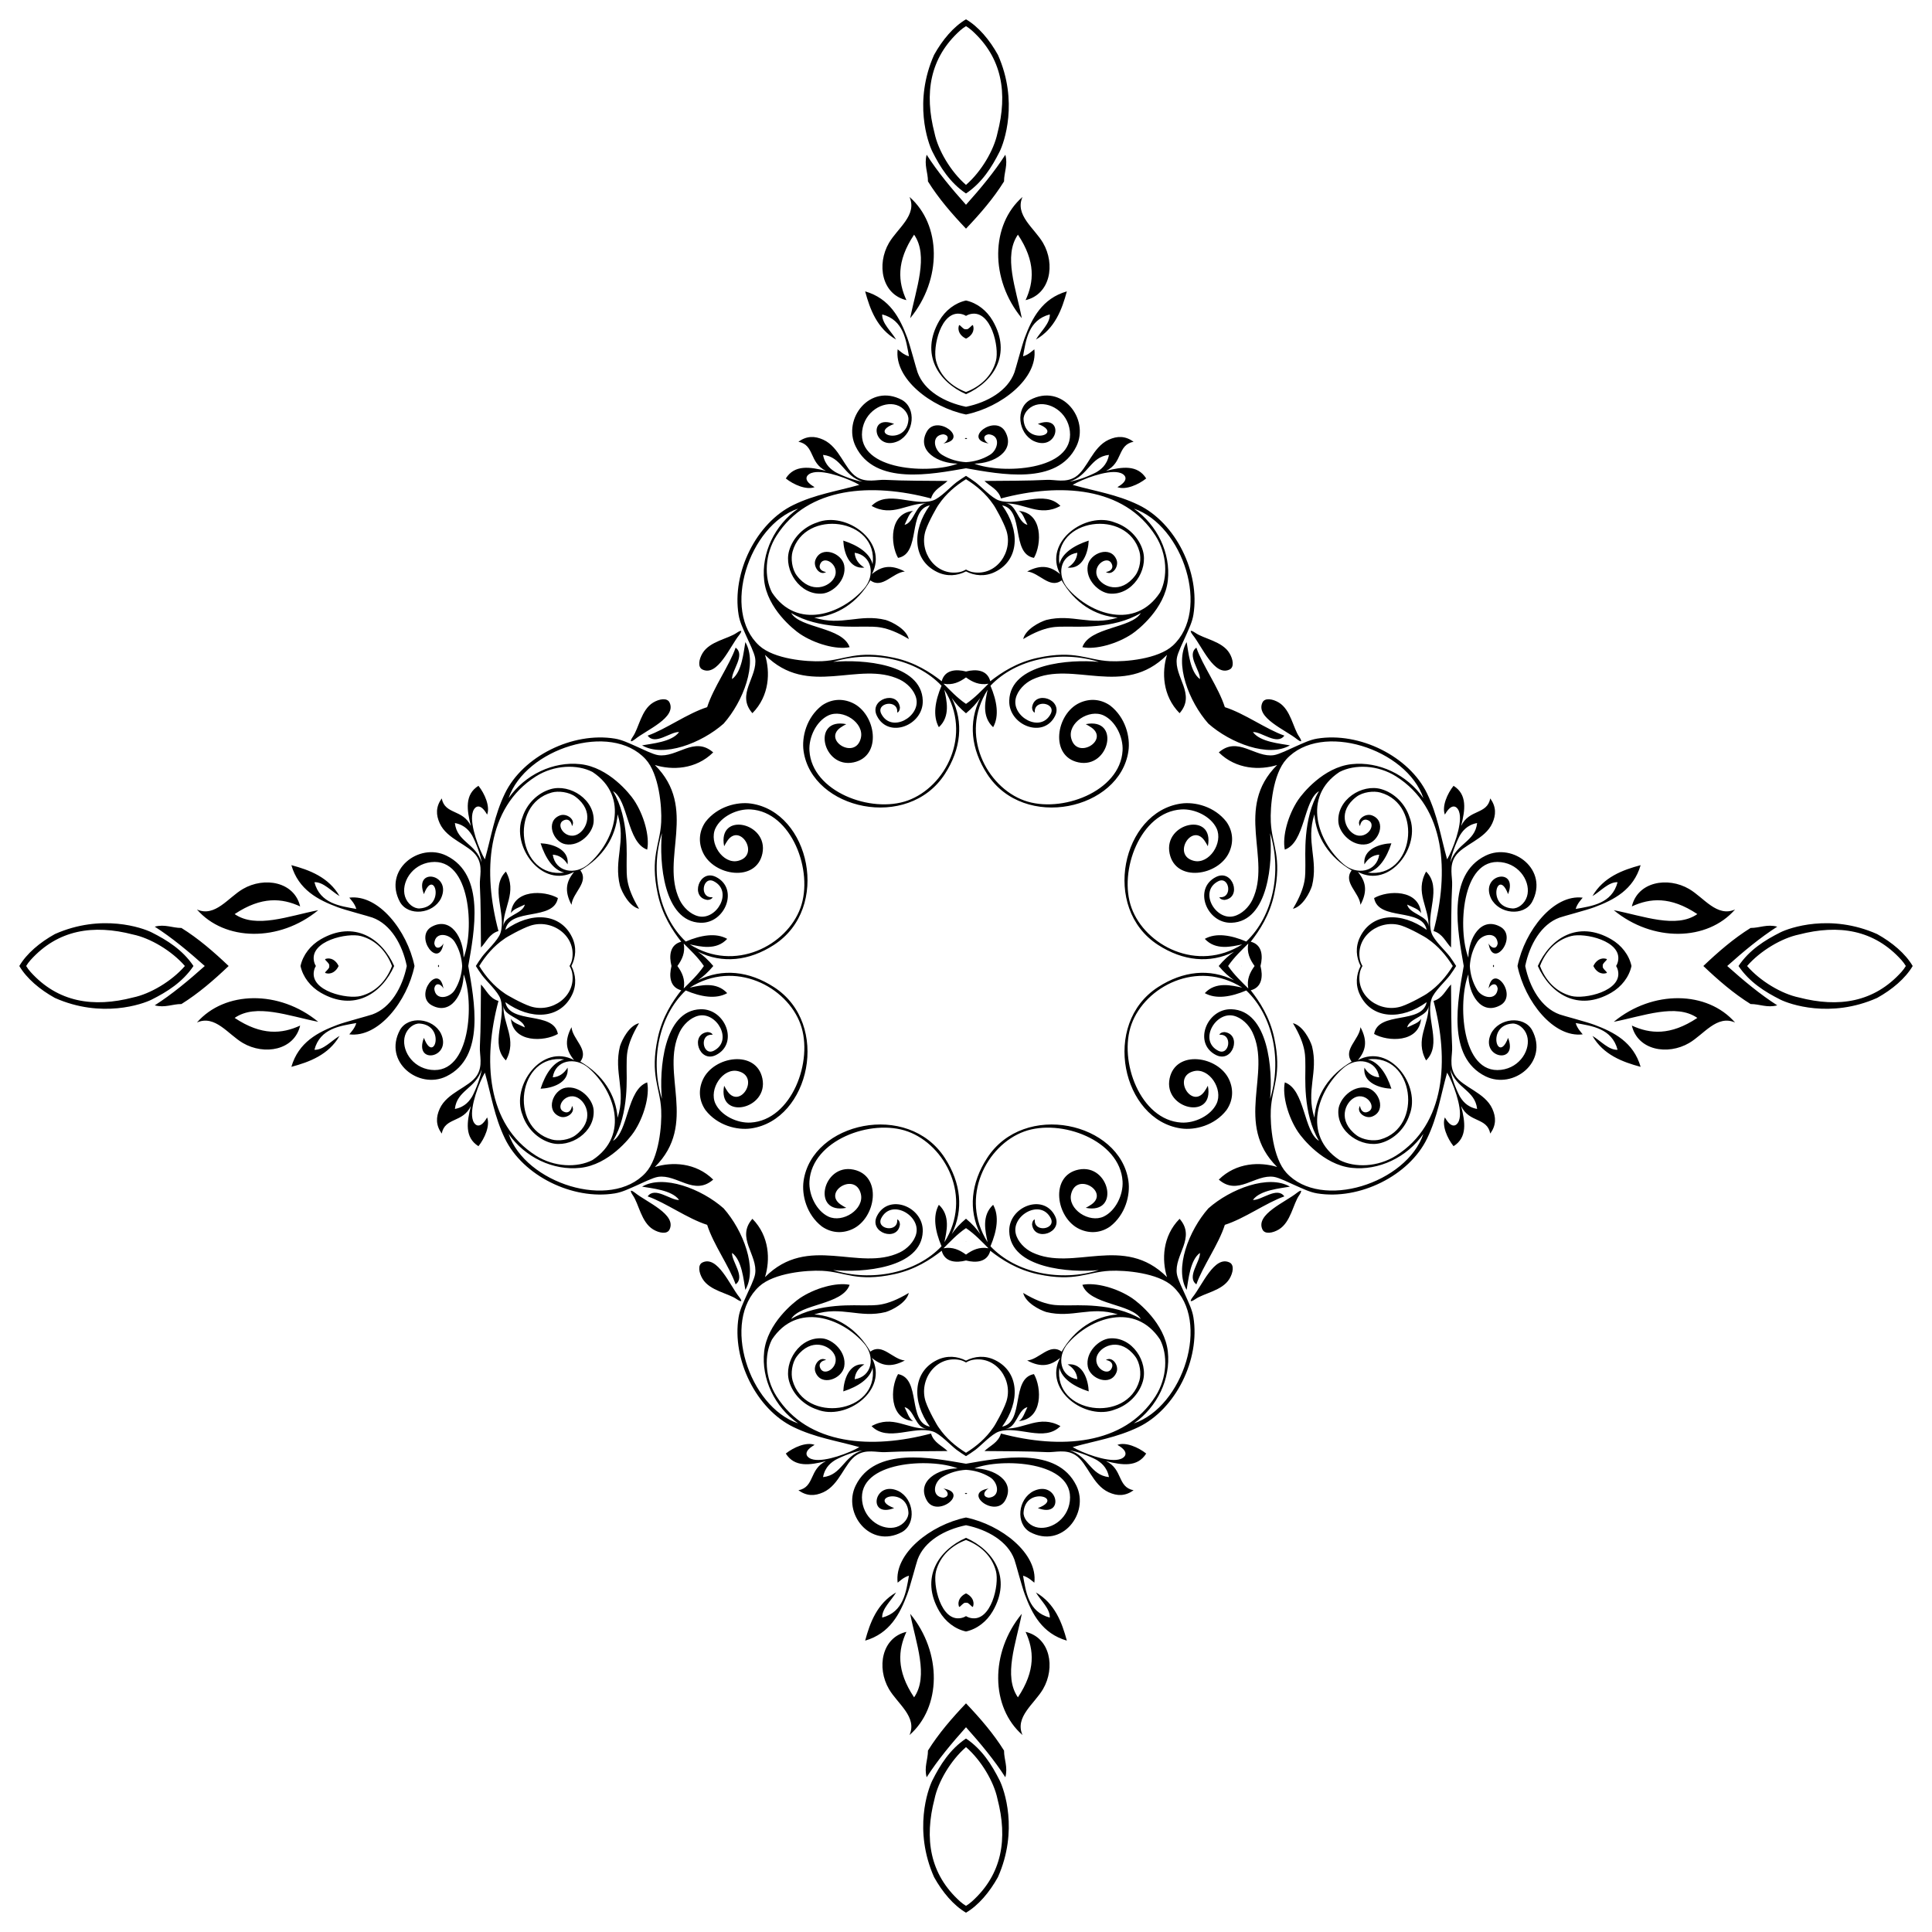 <?xml version="1.0" encoding="utf-8"?>

<!DOCTYPE svg PUBLIC "-//W3C//DTD SVG 1.1//EN" "http://www.w3.org/Graphics/SVG/1.1/DTD/svg11.dtd">
<svg version="1.1" id="Layer_1" xmlns="http://www.w3.org/2000/svg" xmlns:xlink="http://www.w3.org/1999/xlink" x="0px" y="0px"
	 viewBox="0 0 1632.643 1632.643" enable-background="new 0 0 1632.643 1632.643" xml:space="preserve">
<path fill-rule="evenodd" clip-rule="evenodd" d="M816.322,1261.599c-0.359,0.093-0.718,0.183-1.077,0.269
	c0.35,0.268,0.709,0.532,1.077,0.791c0.368-0.259,0.727-0.523,1.077-0.791
	C817.039,1261.782,816.681,1261.692,816.322,1261.599z M371.044,816.322c-0.093-0.359-0.183-0.718-0.269-1.077
	c-0.268,0.35-0.532,0.709-0.791,1.077c0.259,0.368,0.523,0.727,0.791,1.077
	C370.861,817.039,370.951,816.681,371.044,816.322z M816.322,371.044c0.359-0.093,0.718-0.183,1.077-0.269
	c-0.35-0.268-0.709-0.532-1.077-0.791c-0.368,0.259-0.727,0.523-1.077,0.791
	C815.604,370.861,815.962,370.951,816.322,371.044z M1261.599,816.322c0.093,0.359,0.183,0.718,0.269,1.077
	c0.268-0.35,0.532-0.709,0.791-1.077c-0.259-0.368-0.523-0.727-0.791-1.077
	C1261.782,815.604,1261.692,815.962,1261.599,816.322z M816.322,1236.93c-28.848-4.989-76.987-14.755-93.254,18.481
	c-11.4,23.291,12.206,53.708,39.14,39.258c12.315-6.952,10.367-27.961-3.073-34.707
	c-20.631-9.553-26.623,23.358-3.539,14.441c-23.077-8.573,10.547-18.736,12.077,3.571
	c0.333,4.787-3.895,10.506-10.153,12.42c-11.284,3.447-27.025-5.523-28.953-21.935
	c-3.999-33.913,58.09-36.552,80.702-27.605c-16.403,0.069-34.943,10.585-26.207,26.831
	c8.356,15.535,36.801-6.188,14.161-9.777c3.799,1.724,5.854,6.903-0.116,7.725
	c-10.291-0.871-8.045-13.053-1.037-17.321c6.617-4.032,13.477-5.816,20.252-6.237
	c6.776,0.422,13.635,2.206,20.252,6.237c7.007,4.268,9.254,16.45-1.037,17.321
	c-5.97-0.822-3.915-6.001-0.116-7.725c-22.64,3.589,5.805,25.312,14.161,9.777
	c8.736-16.245-9.805-26.762-26.207-26.831c22.613-8.947,84.701-6.308,80.702,27.605
	c-1.928,16.412-17.669,25.382-28.953,21.935c-6.259-1.914-10.487-7.634-10.153-12.42
	c1.531-22.307,35.154-12.144,12.077-3.571c23.084,8.917,17.092-23.995-3.539-14.441
	c-13.439,6.746-15.388,27.755-3.073,34.707c26.934,14.45,50.54-15.968,39.14-39.258
	C893.309,1222.175,845.169,1231.941,816.322,1236.93z M395.713,816.322c4.989-28.848,14.755-76.987-18.481-93.254
	c-23.29-11.4-53.708,12.206-39.258,39.14c6.952,12.315,27.961,10.367,34.707-3.073
	c9.553-20.631-23.358-26.623-14.441-3.539c8.573-23.077,18.736,10.547-3.571,12.077
	c-4.787,0.333-10.506-3.895-12.42-10.153c-3.447-11.284,5.523-27.025,21.935-28.953
	c33.912-3.999,36.552,58.09,27.605,80.702c-0.069-16.403-10.585-34.943-26.831-26.207
	c-15.535,8.356,6.188,36.801,9.777,14.161c-1.724,3.799-6.903,5.854-7.725-0.116
	c0.871-10.291,13.053-8.045,17.321-1.037c4.032,6.617,5.816,13.477,6.237,20.252
	c-0.422,6.776-2.206,13.635-6.237,20.252c-4.268,7.007-16.45,9.254-17.321-1.037
	c0.822-5.97,6.001-3.915,7.725-0.116c-3.589-22.64-25.312,5.805-9.777,14.161
	c16.245,8.736,26.762-9.805,26.831-26.207c8.947,22.613,6.308,84.701-27.605,80.702
	c-16.412-1.928-25.382-17.669-21.935-28.953c1.914-6.259,7.634-10.487,12.42-10.153
	c22.307,1.531,12.144,35.154,3.571,12.077c-8.917,23.084,23.995,17.092,14.441-3.539
	c-6.746-13.439-27.755-15.388-34.707-3.073c-14.45,26.934,15.968,50.54,39.258,39.14
	C410.468,893.309,400.702,845.169,395.713,816.322z M816.322,395.713c28.848,4.989,76.987,14.755,93.254-18.481
	c11.4-23.29-12.206-53.708-39.14-39.258c-12.315,6.952-10.367,27.961,3.073,34.707
	c20.631,9.553,26.623-23.358,3.539-14.441c23.077,8.573-10.547,18.736-12.077-3.571
	c-0.333-4.787,3.895-10.506,10.153-12.42c11.284-3.447,27.025,5.523,28.953,21.935
	c3.999,33.912-58.09,36.552-80.702,27.605c16.403-0.069,34.943-10.585,26.207-26.831
	c-8.356-15.535-36.801,6.188-14.161,9.777c-3.799-1.724-5.854-6.903,0.116-7.725
	c10.291,0.871,8.045,13.053,1.037,17.321c-6.617,4.032-13.477,5.816-20.252,6.237
	c-6.776-0.422-13.635-2.206-20.252-6.237c-7.007-4.268-9.254-16.45,1.037-17.321
	c5.97,0.822,3.915,6.001,0.116,7.725c22.64-3.589-5.805-25.312-14.161-9.777
	c-8.736,16.245,9.805,26.762,26.207,26.831c-22.613,8.947-84.701,6.308-80.702-27.605
	c1.928-16.412,17.669-25.382,28.953-21.935c6.259,1.914,10.487,7.634,10.153,12.42
	c-1.531,22.307-35.154,12.144-12.077,3.571c-23.084-8.917-17.092,23.995,3.539,14.441
	c13.439-6.746,15.388-27.755,3.073-34.707c-26.934-14.45-50.54,15.968-39.14,39.258
	C739.334,410.468,787.474,400.702,816.322,395.713z M1236.93,816.322c-4.989,28.848-14.755,76.987,18.481,93.254
	c23.291,11.4,53.708-12.206,39.258-39.14c-6.952-12.315-27.961-10.367-34.707,3.073
	c-9.553,20.631,23.358,26.623,14.441,3.539c-8.573,23.077-18.736-10.547,3.571-12.077
	c4.787-0.333,10.506,3.895,12.42,10.153c3.447,11.284-5.523,27.025-21.935,28.953
	c-33.913,3.999-36.552-58.09-27.605-80.702c0.069,16.403,10.585,34.943,26.831,26.207
	c15.535-8.356-6.188-36.801-9.777-14.161c1.724-3.799,6.903-5.854,7.725,0.116
	c-0.871,10.291-13.053,8.045-17.321,1.037c-4.032-6.617-5.816-13.477-6.237-20.252
	c0.422-6.776,2.206-13.635,6.237-20.252c4.268-7.007,16.45-9.254,17.321,1.037
	c-0.822,5.97-6.001,3.915-7.725,0.116c3.589,22.64,25.312-5.805,9.777-14.161
	c-16.245-8.736-26.762,9.805-26.831,26.207c-8.947-22.613-6.308-84.701,27.605-80.702
	c16.412,1.928,25.382,17.669,21.935,28.953c-1.914,6.259-7.634,10.487-12.42,10.153
	c-22.307-1.531-12.144-35.154-3.571-12.077c8.917-23.084-23.995-17.092-14.441,3.539
	c6.746,13.439,27.755,15.388,34.707,3.073c14.45-26.934-15.968-50.54-39.258-39.14
	C1222.175,739.334,1231.941,787.474,1236.93,816.322z M1439.423,816.322c12.562,11.948,25.563,23.218,39.916,32.145
	c7.668-0.027,13.924,3.421,22.538,1.091c-14.638-9.362-28.538-20.971-42.278-33.236
	c13.74-12.265,27.64-23.875,42.278-33.236c-8.614-2.331-14.87,1.118-22.538,1.091
	C1464.986,793.104,1451.984,804.373,1439.423,816.322z M816.322,1439.423c-11.948,12.562-23.218,25.563-32.145,39.916
	c0.027,7.668-3.421,13.924-1.091,22.538c9.362-14.638,20.971-28.538,33.236-42.278
	c12.265,13.74,23.875,27.64,33.236,42.278c2.331-8.614-1.118-14.87-1.091-22.538
	C839.539,1464.986,828.27,1451.984,816.322,1439.423z M193.22,816.322c-12.562-11.948-25.563-23.218-39.916-32.145
	c-7.667,0.027-13.924-3.421-22.537-1.091c14.638,9.362,28.538,20.971,42.278,33.236
	c-13.74,12.265-27.64,23.875-42.278,33.236c8.614,2.331,14.87-1.118,22.537-1.091
	C167.657,839.539,180.659,828.27,193.22,816.322z M816.322,193.22c11.948-12.562,23.218-25.563,32.145-39.916
	c-0.027-7.667,3.421-13.924,1.091-22.537c-9.362,14.638-20.971,28.538-33.236,42.278
	c-12.265-13.74-23.875-27.64-33.236-42.278c-2.331,8.614,1.118,14.87,1.091,22.537
	C793.104,167.657,804.373,180.659,816.322,193.22z M1282.366,816.322c6.176,29.845,30.499,60.878,55.096,57.746
	c-1.291-1.68-4.669-5.043-5.915-9.533c13.446,2.408,30.629,4.401,35.392,22.602
	c-7.474,0.36-14.415-7.727-21.238-11.735c9.249,16.008,25.481,22.064,40.716,26.139
	c-6.012-20.802-22.491-29.338-39.142-35.561c-6.493-2.43-26.132-7.576-29.355-8.742
	c-15.5-5.626-25.314-22.759-29.033-40.915c3.719-18.155,13.532-35.288,29.033-40.915
	c3.223-1.166,22.862-6.312,29.355-8.742c16.651-6.223,33.129-14.759,39.142-35.561
	c-15.235,4.075-31.467,10.131-40.716,26.139c6.823-4.008,13.764-12.095,21.238-11.735
	c-4.763,18.2-21.946,20.193-35.392,22.602c1.246-4.49,4.625-7.854,5.915-9.533
	C1312.864,755.444,1288.541,786.477,1282.366,816.322z M816.322,1282.366c-29.845,6.176-60.878,30.499-57.746,55.096
	c1.68-1.291,5.043-4.669,9.533-5.915c-2.408,13.446-4.401,30.629-22.602,35.392
	c-0.36-7.474,7.727-14.415,11.735-21.238c-16.008,9.249-22.064,25.481-26.139,40.716
	c20.802-6.012,29.338-22.491,35.561-39.142c2.43-6.493,7.576-26.132,8.742-29.355
	c5.626-15.5,22.759-25.314,40.915-29.033c18.155,3.719,35.288,13.532,40.915,29.033
	c1.166,3.223,6.312,22.862,8.742,29.355c6.223,16.651,14.759,33.129,35.561,39.142
	c-4.075-15.235-10.131-31.467-26.139-40.716c4.008,6.823,12.095,13.764,11.735,21.238
	c-18.2-4.763-20.193-21.946-22.602-35.392c4.49,1.246,7.854,4.625,9.533,5.915
	C877.199,1312.864,846.166,1288.541,816.322,1282.366z M350.277,816.322c-6.176-29.845-30.499-60.878-55.096-57.746
	c1.291,1.68,4.669,5.043,5.915,9.533c-13.446-2.408-30.629-4.401-35.392-22.602
	c7.474-0.36,14.415,7.727,21.238,11.735c-9.249-16.008-25.481-22.064-40.715-26.139
	c6.012,20.802,22.491,29.338,39.141,35.561c6.493,2.43,26.132,7.576,29.355,8.742
	c15.5,5.626,25.314,22.759,29.033,40.915c-3.719,18.155-13.532,35.288-29.033,40.915
	c-3.223,1.166-22.862,6.312-29.355,8.742c-16.651,6.223-33.129,14.759-39.141,35.561
	c15.235-4.075,31.466-10.131,40.715-26.139c-6.823,4.008-13.764,12.095-21.238,11.735
	c4.763-18.2,21.946-20.193,35.392-22.602c-1.246,4.49-4.625,7.854-5.915,9.533
	C319.779,877.199,344.102,846.166,350.277,816.322z M816.322,350.277c29.845-6.176,60.878-30.499,57.746-55.096
	c-1.68,1.291-5.043,4.669-9.533,5.915c2.408-13.446,4.401-30.629,22.602-35.392
	c0.36,7.474-7.727,14.415-11.735,21.238c16.008-9.249,22.064-25.481,26.139-40.715
	c-20.802,6.012-29.338,22.491-35.561,39.141c-2.43,6.493-7.576,26.132-8.742,29.355
	c-5.626,15.5-22.759,25.314-40.915,29.033c-18.155-3.719-35.288-13.532-40.915-29.033
	c-1.166-3.223-6.312-22.862-8.742-29.355c-6.223-16.651-14.759-33.129-35.561-39.141
	c4.075,15.235,10.131,31.466,26.139,40.715c-4.008-6.823-12.095-13.764-11.735-21.238
	c18.2,4.763,20.193,21.946,22.602,35.392c-4.49-1.246-7.854-4.625-9.533-5.915
	C755.444,319.779,786.477,344.102,816.322,350.277z M1225.647,903.832c4.955,16.13,20.877,17.367,22.597,33.293
	c-9.009-1.649-12.765-7.552-14.7-10.713C1230.396,920.498,1226.441,910.138,1225.647,903.832z M903.832,406.996
	c16.13-4.955,17.367-20.877,33.293-22.597c-1.649,9.009-7.552,12.765-10.713,14.7
	C920.498,402.247,910.138,406.201,903.832,406.996z M406.996,728.811c-4.955-16.13-20.877-17.367-22.597-33.293
	c9.009,1.649,12.765,7.552,14.7,10.713C402.247,712.145,406.201,722.505,406.996,728.811z M728.811,1225.647
	c-16.13,4.955-17.367,20.877-33.293,22.597c1.649-9.009,7.552-12.765,10.713-14.7
	C712.145,1230.396,722.505,1226.441,728.811,1225.647z M926.412,1233.544c3.161,1.935,9.065,5.691,10.713,14.7
	c-15.925-1.721-17.163-17.642-33.293-22.597C910.138,1226.441,920.498,1230.396,926.412,1233.544z M1233.544,706.231
	c1.935-3.161,5.691-9.065,14.7-10.713c-1.721,15.925-17.642,17.163-22.597,33.293
	C1226.441,722.505,1230.396,712.145,1233.544,706.231z M706.231,399.099c-3.161-1.935-9.065-5.691-10.713-14.7
	c15.925,1.721,17.163,17.642,33.293,22.597C722.505,406.201,712.145,402.247,706.231,399.099z M399.099,926.412
	c-1.935,3.161-5.691,9.065-14.7,10.713c1.721-15.925,17.642-17.163,22.597-33.293
	C406.201,910.138,402.247,920.498,399.099,926.412z M1060.202,816.322c-3.974,5.435-6.752,11.361-5.338,18.995
	c-5.471-5.514-11.976-11.498-17.036-18.995c5.059-7.497,11.565-13.481,17.036-18.995
	C1053.451,804.96,1056.228,810.886,1060.202,816.322z M816.322,572.441c5.435,3.974,11.361,6.752,18.995,5.338
	c-5.514,5.471-11.498,11.976-18.995,17.036c-7.497-5.059-13.481-11.565-18.995-17.036
	C804.96,579.192,810.886,576.415,816.322,572.441z M572.441,816.322c3.974-5.435,6.752-11.361,5.338-18.995
	c5.471,5.514,11.976,11.498,17.036,18.995c-5.059,7.497-11.565,13.481-17.036,18.995
	C579.192,827.683,576.415,821.756,572.441,816.322z M816.322,1060.202c-5.435-3.974-11.361-6.752-18.995-5.338
	c5.514-5.471,11.498-11.976,18.995-17.036c7.497,5.059,13.481,11.565,18.995,17.036
	C827.683,1053.451,821.756,1056.228,816.322,1060.202z M1049.204,816.322c0.052,0.054,0.104,0.108,0.156,0.161
	c0.003-0.054,0.006-0.108,0.009-0.161c-0.003-0.054-0.006-0.107-0.009-0.161
	C1049.307,816.213,1049.256,816.267,1049.204,816.322z M816.322,583.439c0.054-0.052,0.108-0.104,0.161-0.156
	c-0.054-0.003-0.108-0.006-0.161-0.009c-0.054,0.003-0.107,0.006-0.161,0.009
	C816.213,583.336,816.267,583.387,816.322,583.439z M583.439,816.322c-0.052-0.054-0.104-0.108-0.156-0.161
	c-0.003,0.054-0.006,0.108-0.009,0.161c0.003,0.054,0.006,0.107,0.009,0.161
	C583.336,816.43,583.387,816.376,583.439,816.322z M816.322,1049.204c-0.054,0.052-0.108,0.104-0.161,0.156
	c0.054,0.003,0.108,0.006,0.161,0.009c0.054-0.003,0.107-0.006,0.161-0.009
	C816.43,1049.307,816.376,1049.256,816.322,1049.204z M1029.872,816.322c4.168,5.037,8.775,9.193,12.957,12.045
	c-20.609-10.236-43.112-7.834-64.214,5.785c-48.394,31.235-30.143,112.242,19.288,119.416
	c11.973,1.735,28.469-2.486,38.501-15.387c5.215-7.432,6.474-16.665,2.286-25.83
	c-9.148-20.022-45.189-25.579-50.307-0.944c-5.447,26.234,38.142,35.679,32.319,6.11
	c-1.149,2.144-1.752,3.188-3.116,5.159c-10.813,14.499-27.286-12.839-8.767-17.465
	c12.943-3.235,25.076,15.194,19.211,27.501c-4.758,9.98-18.259,16.609-29.799,15.912
	c-34.548-2.08-53.277-52.089-42.06-83.091c11.521-31.826,55.536-55.001,93.581-30.944
	c-8.769-1.802-22.327-5.417-31.634,4.663c9.476,5.308,22.065,3.246,35.046-2.255
	c22.881,21.655,30.186,59.48,20.152,91.549c2.316-24.001-1.263-74.683-32.696-75.686
	c-20.878-0.662-32.566,28.856-13.052,38.685c14.278,7.19,22.182-17.494,7.222-19.394
	c-2.237,0.02-4.009,1.064-4.317,2.295c11.639-1.069,8.403,18.354-1.083,13.448
	c-16.56-8.58-2.323-33.181,13.049-29.545c6.933,1.637,12.997,7.774,15.937,13.961
	c16.488,34.739-15.857,77.325,20.866,113.857c-14.383-4.461-34.535-3.928-49.282,10.653
	c16.07,14.121,30.579-4.792,46.619-2.304c4.44,0.682,13.439,5.195,17.89,7.158
	c6.88,3.031,12.426,5.785,18.603,6.799c35.825,5.85,77.748-15.023,92.874-46.328
	c9.003-18.631,11.464-36.312,16.952-55.705c4.807,8.098,12.641,28.7,10.517,38.725
	c-0.885,5.05-5.808,10.791-12.413-0.898c-2.666,6.892,2.034,17.725,7.325,24.326
	c11.768-7.378,9.847-20.355,6.399-33.953c6.877,14.432,21.854,9.345,24.642,23.293
	c5.074-7.132,4.944-13.808,1.713-20.971c-6.252-13.837-24.961-18.061-31.401-28.094
	c-5.355-8.329-2.171-17.132-2.556-24.41c-0.841-15.726-0.73-35.457-0.91-52.517
	c-4.6,4.679-7.004,11.615-14.797,13.921c13.23,49.685,10.279,104.124-31.599,130.658
	c-15.573,9.862-34.99,10.402-47.839,3.788c-31.928-21.044-18.428-59.042,3.336-77.874
	c11.119-9.616,27.957-6.867,30.213,7.958c-5.163-0.313-9.354-3.022-12.549-8.176
	c-1.474,13.179,13.611,17.465,22.824,17.799c-4.055-12.571-10.729-22.582-19.988-24.766
	c39.026-5.223,47.405,57.454,10.621,67.667c-5.488,1.524-14.603,0.609-20.202-3.641
	c-16.132-12.237-9.521-27.714-1.562-31.738c10.566-5.337,20.196,9.816,10.206,12.353
	c-2.207,0.562-4.95-0.815-5.613-5.339c-3.478,5.343,4.513,11.233,10.26,8.994
	c12.522-4.861,5.748-22.453-4.692-24.317c-12.104-2.166-23.12,9.444-23.834,18.694
	c-1.458,18.887,19.89,32.586,36.29,27.849c10.897-3.139,20.086-12.235,23.789-23.546
	c9.949-24.619-16.454-60.907-43.631-46.337c6.599-7.918,8.552-15.921,2.231-27.878
	c-0.897,10.318-15.054,19.062-7.468,29.118c-19.024,10.96-30.044,28.114-31.474,47.398
	c-7.415-23.013,3.483-38.158-2.005-60.382c-1.794-5.728-7.836-17.492-16.139-19.502
	c11.846,19.809,10.279,28.849,10.507,36.534c0.23,7.703-2.523,39.578,11.506,62.884
	c-13.072-7.667-11.692-43.315-28.874-49.402c-2.276,11.233,2.777,29.358,11.242,41.986
	c3.475,5.188,21.249,27.623,45.174,30.238c22.914,2.504,46.809-8.776,60.691-28.716
	c-14.081,41.666-86.349,65.081-115.788,32.886c-11.428-12.5-13.793-40.289-13.158-53.131
	c0.96-19.482,9.658-29.091,2.904-60.78c-3.788-17.781-12.531-30.951-19.851-40.294
	c9.731-2.536,10.409-12.099,8.236-20.528c2.172-8.428,1.495-17.992-8.236-20.528
	c7.321-9.342,16.063-22.513,19.851-40.294c6.754-31.689-1.944-41.297-2.904-60.78
	c-0.634-12.842,1.731-40.631,13.158-53.13c29.439-32.195,101.707-8.78,115.788,32.886
	c-13.882-19.94-37.777-31.22-60.691-28.716c-23.925,2.615-41.699,25.05-45.174,30.238
	c-8.465,12.628-13.518,30.753-11.242,41.986c17.182-6.088,15.802-41.735,28.874-49.402
	c-14.029,23.306-11.276,55.181-11.506,62.884c-0.228,7.685,1.34,16.725-10.507,36.534
	c8.303-2.011,14.345-13.775,16.139-19.502c5.488-22.224-5.41-37.37,2.005-60.382
	c1.431,19.285,12.451,36.439,31.474,47.398c-7.586,10.056,6.571,18.8,7.468,29.118
	c6.321-11.957,4.368-19.96-2.231-27.878c27.177,14.57,53.58-21.718,43.631-46.337
	c-3.704-11.311-12.893-20.407-23.789-23.546c-16.4-4.737-37.747,8.963-36.29,27.849
	c0.713,9.249,11.729,20.86,23.834,18.694c10.44-1.864,17.214-19.456,4.692-24.317
	c-5.746-2.239-13.738,3.65-10.26,8.994c0.663-4.523,3.406-5.901,5.613-5.339
	c9.99,2.537,0.361,17.689-10.206,12.353c-7.959-4.024-14.57-19.5,1.562-31.738
	c5.599-4.25,14.715-5.165,20.202-3.641c36.784,10.213,28.405,72.891-10.621,67.667
	c9.259-2.184,15.933-12.195,19.988-24.766c-9.212,0.333-24.298,4.619-22.824,17.799
	c3.196-5.155,7.386-7.863,12.549-8.176c-2.256,14.826-19.095,17.574-30.213,7.958
	c-21.764-18.831-35.264-56.83-3.336-77.874c12.848-6.614,32.265-6.074,47.839,3.788
	c41.877,26.534,44.829,80.973,31.599,130.658c7.793,2.306,10.197,9.242,14.797,13.921
	c0.18-17.061,0.069-36.792,0.91-52.517c0.386-7.278-2.798-16.081,2.556-24.41
	c6.44-10.033,25.149-14.257,31.401-28.094c3.231-7.163,3.361-13.839-1.713-20.971
	c-2.788,13.948-17.765,8.86-24.642,23.293c3.448-13.597,5.369-26.574-6.399-33.953
	c-5.291,6.601-9.991,17.434-7.325,24.326c6.605-11.688,11.527-5.948,12.413-0.898
	c2.124,10.024-5.71,30.627-10.517,38.725c-5.488-19.393-7.949-37.074-16.952-55.705
	c-15.126-31.304-57.049-52.178-92.874-46.328c-6.176,1.013-11.723,3.768-18.603,6.799
	c-4.451,1.964-13.45,6.476-17.89,7.158c-16.04,2.488-30.549-16.425-46.619-2.304
	c14.747,14.581,34.899,15.114,49.282,10.653c-36.723,36.532-4.378,79.118-20.866,113.857
	c-2.939,6.187-9.004,12.324-15.937,13.961c-15.372,3.637-29.609-20.964-13.049-29.545
	c9.486-4.906,12.721,14.517,1.083,13.448c0.308,1.231,2.08,2.275,4.317,2.295
	c14.96-1.9,7.056-26.583-7.222-19.394c-19.515,9.829-7.826,39.347,13.052,38.685
	c31.433-1.002,35.012-51.684,32.696-75.686c10.034,32.069,2.728,69.894-20.152,91.549
	c-12.981-5.501-25.57-7.563-35.046-2.255c9.307,10.08,22.865,6.465,31.634,4.663
	c-38.045,24.057-82.06,0.882-93.581-30.944c-11.217-31.002,7.512-81.011,42.06-83.091
	c11.54-0.698,25.041,5.932,29.799,15.912c5.865,12.306-6.269,30.735-19.211,27.501
	c-18.519-4.626-2.046-31.964,8.767-17.465c1.364,1.971,1.967,3.015,3.116,5.159
	c5.823-29.569-37.765-20.125-32.319,6.11c5.118,24.634,41.159,19.078,50.307-0.944
	c4.188-9.165,2.929-18.398-2.286-25.83c-10.031-12.902-26.528-17.123-38.501-15.387
	c-49.431,7.174-67.682,88.18-19.288,119.416c21.102,13.619,43.605,16.021,64.214,5.785
	C1038.647,807.128,1034.04,811.285,1029.872,816.322z M816.322,602.771c5.037-4.168,9.193-8.775,12.045-12.957
	c-10.236,20.609-7.834,43.112,5.785,64.214c31.235,48.394,112.242,30.143,119.416-19.288
	c1.735-11.973-2.486-28.469-15.387-38.501c-7.432-5.215-16.665-6.474-25.83-2.286
	c-20.022,9.148-25.579,45.189-0.944,50.307c26.234,5.447,35.679-38.142,6.11-32.319
	c2.144,1.149,3.188,1.752,5.159,3.116c14.499,10.813-12.839,27.286-17.465,8.767
	c-3.235-12.943,15.194-25.077,27.501-19.211c9.98,4.758,16.609,18.259,15.912,29.799
	c-2.08,34.548-52.089,53.277-83.091,42.06c-31.826-11.521-55.001-55.536-30.944-93.581
	c-1.802,8.769-5.417,22.327,4.663,31.634c5.308-9.476,3.246-22.065-2.255-35.046
	c21.655-22.88,59.48-30.186,91.549-20.152c-24.001-2.316-74.683,1.263-75.686,32.696
	c-0.662,20.878,28.856,32.566,38.685,13.052c7.19-14.278-17.494-22.182-19.394-7.222
	c0.02,2.237,1.064,4.009,2.295,4.317c-1.069-11.639,18.354-8.403,13.448,1.083
	c-8.58,16.56-33.181,2.323-29.545-13.049c1.637-6.933,7.774-12.997,13.961-15.937
	c34.739-16.488,77.325,15.857,113.857-20.866c-4.461,14.383-3.928,34.536,10.653,49.282
	c14.121-16.07-4.792-30.579-2.304-46.619c0.682-4.44,5.195-13.439,7.158-17.89
	c3.031-6.88,5.785-12.426,6.799-18.603c5.85-35.824-15.023-77.748-46.328-92.874
	c-18.631-9.003-36.312-11.464-55.705-16.952c8.098-4.807,28.7-12.641,38.725-10.517
	c5.05,0.885,10.791,5.808-0.898,12.413c6.892,2.666,17.725-2.034,24.326-7.325
	c-7.378-11.768-20.355-9.847-33.953-6.399c14.432-6.878,9.345-21.854,23.293-24.642
	c-7.132-5.074-13.808-4.944-20.971-1.713c-13.837,6.252-18.061,24.961-28.094,31.401
	c-8.329,5.355-17.132,2.171-24.41,2.556c-15.726,0.841-35.457,0.73-52.517,0.91
	c4.679,4.6,11.615,7.004,13.921,14.797c49.685-13.23,104.124-10.279,130.658,31.598
	c9.862,15.573,10.402,34.99,3.788,47.839c-21.044,31.929-59.042,18.428-77.874-3.336
	c-9.616-11.119-6.867-27.957,7.958-30.213c-0.313,5.163-3.022,9.353-8.176,12.549
	c13.179,1.474,17.465-13.611,17.799-22.824c-12.571,4.055-22.582,10.729-24.766,19.988
	c-5.223-39.026,57.454-47.405,67.667-10.621c1.524,5.488,0.609,14.603-3.641,20.202
	c-12.237,16.132-27.714,9.521-31.738,1.562c-5.337-10.566,9.816-20.196,12.353-10.206
	c0.562,2.208-0.815,4.95-5.339,5.613c5.343,3.478,11.233-4.513,8.994-10.26
	c-4.861-12.522-22.453-5.748-24.317,4.692c-2.166,12.104,9.444,23.12,18.694,23.834
	c18.887,1.458,32.586-19.89,27.849-36.29c-3.139-10.897-12.235-20.086-23.546-23.789
	c-24.619-9.949-60.907,16.454-46.337,43.631c-7.918-6.599-15.921-8.552-27.878-2.231
	c10.318,0.897,19.062,15.055,29.118,7.468c10.96,19.024,28.114,30.044,47.398,31.474
	c-23.013,7.415-38.158-3.483-60.382,2.005c-5.728,1.794-17.492,7.836-19.502,16.139
	c19.809-11.846,28.849-10.279,36.534-10.507c7.703-0.23,39.578,2.523,62.884-11.506
	c-7.667,13.072-43.315,11.692-49.402,28.874c11.233,2.276,29.358-2.777,41.986-11.242
	c5.188-3.475,27.623-21.249,30.238-45.173c2.504-22.914-8.776-46.809-28.716-60.691
	c41.666,14.081,65.081,86.349,32.886,115.788c-12.5,11.428-40.289,13.793-53.131,13.158
	c-19.482-0.96-29.091-9.658-60.78-2.904c-17.781,3.788-30.951,12.53-40.294,19.851
	c-2.536-9.731-12.099-10.409-20.528-8.236c-8.428-2.173-17.992-1.495-20.528,8.236
	c-9.342-7.321-22.513-16.063-40.294-19.851c-31.689-6.754-41.297,1.944-60.78,2.904
	c-12.842,0.634-40.631-1.731-53.13-13.158c-32.195-29.439-8.78-101.707,32.886-115.788
	c-19.94,13.882-31.22,37.777-28.716,60.691c2.615,23.925,25.05,41.699,30.238,45.173
	c12.628,8.465,30.753,13.518,41.986,11.242c-6.088-17.182-41.735-15.802-49.402-28.874
	c23.306,14.029,55.181,11.276,62.884,11.506c7.685,0.228,16.725-1.34,36.534,10.507
	c-2.011-8.303-13.775-14.345-19.502-16.139c-22.224-5.488-37.37,5.41-60.382-2.005
	c19.285-1.431,36.439-12.451,47.398-31.474c10.056,7.586,18.8-6.571,29.118-7.468
	c-11.957-6.321-19.96-4.368-27.878,2.231c14.57-27.176-21.718-53.579-46.337-43.631
	c-11.311,3.704-20.407,12.893-23.546,23.789c-4.737,16.4,8.963,37.747,27.849,36.29
	c9.249-0.713,20.86-11.729,18.694-23.834c-1.864-10.44-19.456-17.214-24.317-4.692
	c-2.239,5.746,3.65,13.738,8.994,10.26c-4.523-0.663-5.901-3.406-5.339-5.613
	c2.537-9.99,17.689-0.361,12.353,10.206c-4.024,7.959-19.5,14.57-31.738-1.562
	c-4.25-5.599-5.165-14.715-3.641-20.202c10.213-36.784,72.891-28.405,67.667,10.621
	c-2.184-9.259-12.195-15.933-24.766-19.988c0.333,9.212,4.619,24.298,17.799,22.824
	c-5.155-3.196-7.863-7.386-8.176-12.549c14.826,2.256,17.574,19.095,7.958,30.213
	c-18.831,21.764-56.83,35.264-77.874,3.336c-6.614-12.848-6.074-32.265,3.788-47.839
	c26.534-41.877,80.973-44.829,130.658-31.598c2.306-7.793,9.242-10.197,13.921-14.797
	c-17.061-0.18-36.792-0.069-52.517-0.91c-7.278-0.386-16.081,2.798-24.41-2.556
	c-10.033-6.439-14.257-25.149-28.094-31.401c-7.163-3.232-13.839-3.361-20.971,1.713
	c13.948,2.788,8.86,17.765,23.293,24.642c-13.597-3.448-26.574-5.369-33.953,6.399
	c6.601,5.291,17.434,9.991,24.326,7.325c-11.688-6.605-5.948-11.527-0.898-12.413
	c10.024-2.124,30.627,5.71,38.725,10.517c-19.393,5.488-37.074,7.949-55.705,16.952
	c-31.304,15.126-52.178,57.05-46.328,92.874c1.013,6.177,3.768,11.723,6.799,18.603
	c1.964,4.451,6.476,13.45,7.158,17.89c2.488,16.04-16.425,30.549-2.304,46.619
	c14.581-14.747,15.114-34.899,10.653-49.282c36.532,36.723,79.118,4.378,113.857,20.866
	c6.187,2.939,12.324,9.004,13.961,15.937c3.637,15.372-20.964,29.609-29.545,13.049
	c-4.906-9.486,14.517-12.721,13.448-1.083c1.231-0.308,2.275-2.08,2.295-4.317
	c-1.9-14.96-26.583-7.056-19.394,7.222c9.829,19.515,39.347,7.826,38.685-13.052
	c-1.002-31.433-51.684-35.012-75.686-32.696c32.069-10.034,69.894-2.728,91.549,20.152
	c-5.501,12.981-7.563,25.57-2.255,35.046c10.08-9.307,6.465-22.865,4.663-31.634
	c24.057,38.045,0.882,82.06-30.944,93.581c-31.002,11.217-81.011-7.512-83.091-42.06
	c-0.698-11.54,5.932-25.041,15.912-29.799c12.306-5.865,30.735,6.269,27.501,19.211
	c-4.626,18.519-31.964,2.046-17.465-8.767c1.971-1.364,3.015-1.967,5.159-3.116
	c-29.569-5.823-20.125,37.765,6.11,32.319c24.634-5.118,19.078-41.159-0.944-50.307
	c-9.165-4.188-18.398-2.929-25.83,2.286c-12.902,10.031-17.123,26.528-15.387,38.501
	c7.174,49.431,88.18,67.682,119.416,19.288c13.619-21.102,16.021-43.605,5.785-64.214
	C807.128,593.996,811.285,598.603,816.322,602.771z M602.771,816.322c-4.168-5.037-8.775-9.193-12.957-12.045
	c20.609,10.236,43.112,7.834,64.214-5.785c48.394-31.235,30.143-112.242-19.288-119.416
	c-11.973-1.735-28.469,2.486-38.501,15.387c-5.215,7.432-6.474,16.665-2.286,25.83
	c9.148,20.022,45.189,25.579,50.307,0.944c5.447-26.234-38.142-35.679-32.319-6.11
	c1.149-2.144,1.752-3.188,3.116-5.159c10.813-14.499,27.286,12.839,8.767,17.465
	c-12.943,3.235-25.077-15.194-19.211-27.501c4.758-9.98,18.259-16.61,29.799-15.912
	c34.548,2.08,53.277,52.089,42.06,83.091c-11.521,31.826-55.536,55.001-93.581,30.944
	c8.769,1.802,22.327,5.417,31.634-4.663c-9.476-5.308-22.065-3.246-35.046,2.255
	c-22.88-21.655-30.186-59.48-20.152-91.549c-2.316,24.001,1.263,74.683,32.696,75.686
	c20.878,0.662,32.566-28.856,13.052-38.685c-14.278-7.19-22.182,17.494-7.222,19.394
	c2.237-0.02,4.009-1.064,4.317-2.295c-11.639,1.069-8.403-18.354,1.083-13.448
	c16.56,8.58,2.323,33.181-13.049,29.545c-6.933-1.637-12.997-7.774-15.937-13.961
	c-16.488-34.739,15.857-77.325-20.866-113.857c14.383,4.461,34.536,3.928,49.282-10.653
	c-16.07-14.121-30.579,4.792-46.619,2.304c-4.44-0.682-13.439-5.195-17.89-7.158
	c-6.88-3.031-12.426-5.785-18.603-6.799c-35.824-5.85-77.748,15.023-92.874,46.328
	c-9.003,18.631-11.464,36.312-16.952,55.705c-4.807-8.098-12.641-28.7-10.517-38.725
	c0.885-5.05,5.808-10.791,12.413,0.898c2.666-6.892-2.034-17.725-7.325-24.326
	c-11.768,7.378-9.847,20.355-6.399,33.953c-6.878-14.432-21.854-9.345-24.642-23.293
	c-5.074,7.132-4.944,13.808-1.713,20.971c6.252,13.837,24.961,18.061,31.401,28.094
	c5.355,8.329,2.171,17.132,2.556,24.41c0.841,15.725,0.73,35.457,0.91,52.517
	c4.6-4.679,7.004-11.615,14.797-13.921c-13.23-49.685-10.279-104.124,31.598-130.658
	c15.573-9.862,34.99-10.402,47.839-3.788c31.929,21.044,18.428,59.042-3.336,77.874
	c-11.119,9.616-27.957,6.867-30.213-7.958c5.163,0.313,9.353,3.022,12.549,8.176
	c1.474-13.179-13.611-17.465-22.824-17.799c4.055,12.571,10.729,22.582,19.988,24.766
	c-39.026,5.223-47.405-57.454-10.621-67.667c5.488-1.524,14.603-0.609,20.202,3.641
	c16.132,12.237,9.521,27.714,1.562,31.738c-10.566,5.337-20.196-9.816-10.206-12.353
	c2.208-0.562,4.95,0.815,5.613,5.339c3.478-5.343-4.513-11.233-10.26-8.994
	c-12.522,4.861-5.748,22.453,4.692,24.317c12.104,2.166,23.12-9.444,23.834-18.694
	c1.458-18.887-19.89-32.586-36.29-27.849c-10.897,3.139-20.086,12.235-23.789,23.546
	c-9.949,24.619,16.454,60.907,43.631,46.337c-6.599,7.918-8.552,15.921-2.231,27.878
	c0.897-10.318,15.055-19.062,7.468-29.118c19.024-10.96,30.044-28.114,31.474-47.398
	c7.415,23.013-3.483,38.158,2.005,60.382c1.794,5.728,7.836,17.492,16.139,19.502
	c-11.846-19.809-10.279-28.849-10.507-36.534c-0.23-7.703,2.523-39.578-11.506-62.884
	c13.072,7.667,11.692,43.315,28.874,49.402c2.276-11.233-2.777-29.358-11.242-41.986
	c-3.475-5.188-21.249-27.623-45.173-30.238c-22.914-2.504-46.809,8.776-60.691,28.716
	c14.081-41.666,86.349-65.081,115.788-32.886c11.428,12.5,13.793,40.289,13.158,53.13
	c-0.96,19.482-9.658,29.091-2.904,60.78c3.788,17.781,12.53,30.951,19.851,40.294
	c-9.731,2.536-10.409,12.099-8.236,20.528c-2.173,8.429-1.495,17.992,8.236,20.528
	c-7.321,9.342-16.063,22.513-19.851,40.294c-6.754,31.689,1.944,41.297,2.904,60.78
	c0.634,12.842-1.731,40.631-13.158,53.131c-29.439,32.195-101.707,8.78-115.788-32.886
	c13.882,19.94,37.777,31.22,60.691,28.716c23.925-2.615,41.699-25.05,45.173-30.238
	c8.465-12.628,13.518-30.753,11.242-41.986c-17.182,6.088-15.802,41.735-28.874,49.402
	c14.029-23.306,11.276-55.181,11.506-62.884c0.228-7.685-1.34-16.725,10.507-36.534
	c-8.303,2.011-14.345,13.775-16.139,19.502c-5.488,22.224,5.41,37.37-2.005,60.382
	c-1.431-19.285-12.451-36.439-31.474-47.398c7.586-10.056-6.571-18.8-7.468-29.118
	c-6.321,11.957-4.368,19.96,2.231,27.878c-27.176-14.57-53.579,21.717-43.631,46.337
	c3.704,11.311,12.893,20.407,23.789,23.546c16.4,4.737,37.747-8.963,36.29-27.849
	c-0.713-9.249-11.729-20.86-23.834-18.694c-10.44,1.864-17.214,19.456-4.692,24.317
	c5.746,2.239,13.738-3.65,10.26-8.994c-0.663,4.523-3.406,5.901-5.613,5.339
	c-9.99-2.537-0.361-17.689,10.206-12.353c7.959,4.024,14.57,19.5-1.562,31.738
	c-5.599,4.25-14.715,5.165-20.202,3.641c-36.784-10.213-28.405-72.891,10.621-67.667
	c-9.259,2.184-15.933,12.195-19.988,24.766c9.212-0.333,24.298-4.619,22.824-17.799
	c-3.196,5.155-7.386,7.863-12.549,8.176c2.256-14.826,19.095-17.574,30.213-7.958
	c21.764,18.831,35.264,56.83,3.336,77.874c-12.848,6.614-32.265,6.074-47.839-3.788
	c-41.877-26.534-44.829-80.973-31.598-130.658c-7.793-2.306-10.197-9.242-14.797-13.921
	c-0.18,17.061-0.069,36.792-0.91,52.517c-0.386,7.278,2.798,16.081-2.556,24.41
	c-6.439,10.033-25.149,14.257-31.401,28.094c-3.232,7.163-3.361,13.839,1.713,20.971
	c2.788-13.948,17.765-8.86,24.642-23.293c-3.448,13.597-5.369,26.574,6.399,33.953
	c5.291-6.601,9.991-17.434,7.325-24.326c-6.605,11.688-11.527,5.948-12.413,0.898
	c-2.124-10.025,5.71-30.627,10.517-38.725c5.488,19.393,7.949,37.074,16.952,55.705
	c15.126,31.304,57.05,52.178,92.874,46.328c6.177-1.013,11.723-3.768,18.603-6.799
	c4.451-1.964,13.45-6.476,17.89-7.158c16.04-2.488,30.549,16.425,46.619,2.304
	c-14.747-14.581-34.899-15.114-49.282-10.653c36.723-36.532,4.378-79.118,20.866-113.857
	c2.939-6.187,9.004-12.324,15.937-13.961c15.372-3.637,29.609,20.964,13.049,29.545
	c-9.486,4.906-12.721-14.517-1.083-13.448c-0.308-1.231-2.08-2.275-4.317-2.295
	c-14.96,1.9-7.056,26.583,7.222,19.394c19.515-9.829,7.826-39.347-13.052-38.685
	c-31.433,1.002-35.012,51.684-32.696,75.686c-10.034-32.069-2.728-69.894,20.152-91.549
	c12.981,5.501,25.57,7.563,35.046,2.255c-9.307-10.08-22.865-6.465-31.634-4.663
	c38.045-24.057,82.06-0.882,93.581,30.944c11.217,31.002-7.512,81.011-42.06,83.091
	c-11.54,0.698-25.041-5.932-29.799-15.912c-5.865-12.306,6.269-30.736,19.211-27.501
	c18.519,4.626,2.046,31.964-8.767,17.465c-1.364-1.971-1.967-3.015-3.116-5.159
	c-5.823,29.569,37.765,20.125,32.319-6.11c-5.118-24.634-41.159-19.078-50.307,0.944
	c-4.188,9.165-2.929,18.398,2.286,25.83c10.031,12.902,26.528,17.123,38.501,15.387
	c49.431-7.174,67.682-88.18,19.288-119.416c-21.102-13.619-43.605-16.021-64.214-5.785
	C593.996,825.515,598.603,821.358,602.771,816.322z M816.322,1029.872c-5.037,4.168-9.193,8.775-12.045,12.957
	c10.236-20.609,7.834-43.112-5.785-64.214c-31.235-48.394-112.242-30.143-119.416,19.288
	c-1.735,11.973,2.486,28.469,15.387,38.501c7.432,5.215,16.665,6.474,25.83,2.286
	c20.022-9.148,25.579-45.189,0.944-50.307c-26.234-5.447-35.679,38.142-6.11,32.319
	c-2.144-1.149-3.188-1.752-5.159-3.116c-14.499-10.813,12.839-27.286,17.465-8.767
	c3.235,12.943-15.194,25.076-27.501,19.211c-9.98-4.758-16.61-18.259-15.912-29.799
	c2.08-34.548,52.089-53.277,83.091-42.06c31.826,11.521,55.001,55.536,30.944,93.581
	c1.802-8.769,5.417-22.327-4.663-31.634c-5.308,9.476-3.246,22.065,2.255,35.046
	c-21.655,22.881-59.48,30.186-91.549,20.152c24.001,2.316,74.683-1.263,75.686-32.696
	c0.662-20.878-28.856-32.566-38.685-13.052c-7.19,14.278,17.494,22.182,19.394,7.222
	c-0.02-2.237-1.064-4.009-2.295-4.317c1.069,11.639-18.354,8.403-13.448-1.083
	c8.58-16.56,33.181-2.323,29.545,13.049c-1.637,6.933-7.774,12.997-13.961,15.937
	c-34.739,16.488-77.325-15.857-113.857,20.866c4.461-14.383,3.928-34.535-10.653-49.282
	c-14.121,16.07,4.792,30.579,2.304,46.619c-0.682,4.44-5.195,13.439-7.158,17.89
	c-3.031,6.88-5.785,12.426-6.799,18.603c-5.85,35.825,15.023,77.748,46.328,92.874
	c18.631,9.003,36.312,11.464,55.705,16.952c-8.098,4.807-28.7,12.641-38.725,10.517
	c-5.05-0.885-10.791-5.808,0.898-12.413c-6.892-2.666-17.725,2.034-24.326,7.325
	c7.378,11.768,20.355,9.847,33.953,6.399c-14.432,6.877-9.345,21.854-23.293,24.642
	c7.132,5.074,13.808,4.944,20.971,1.713c13.837-6.252,18.061-24.961,28.094-31.401
	c8.329-5.355,17.132-2.171,24.41-2.556c15.725-0.841,35.457-0.73,52.517-0.91
	c-4.679-4.6-11.615-7.004-13.921-14.797c-49.685,13.23-104.124,10.279-130.658-31.599
	c-9.862-15.573-10.402-34.99-3.788-47.839c21.044-31.928,59.042-18.428,77.874,3.336
	c9.616,11.119,6.867,27.957-7.958,30.213c0.313-5.163,3.022-9.354,8.176-12.549
	c-13.179-1.474-17.465,13.611-17.799,22.824c12.571-4.055,22.582-10.729,24.766-19.988
	c5.223,39.026-57.454,47.405-67.667,10.621c-1.524-5.488-0.609-14.603,3.641-20.202
	c12.237-16.132,27.714-9.521,31.738-1.562c5.337,10.566-9.816,20.196-12.353,10.206
	c-0.562-2.207,0.815-4.95,5.339-5.613c-5.343-3.478-11.233,4.513-8.994,10.26
	c4.861,12.522,22.453,5.748,24.317-4.692c2.166-12.104-9.444-23.12-18.694-23.834
	c-18.887-1.458-32.586,19.89-27.849,36.29c3.139,10.897,12.235,20.086,23.546,23.789
	c24.619,9.949,60.907-16.454,46.337-43.631c7.918,6.599,15.921,8.552,27.878,2.231
	c-10.318-0.897-19.062-15.054-29.118-7.468c-10.96-19.024-28.114-30.044-47.398-31.474
	c23.013-7.415,38.158,3.483,60.382-2.005c5.728-1.794,17.492-7.836,19.502-16.139
	c-19.809,11.846-28.849,10.279-36.534,10.507c-7.703,0.23-39.578-2.523-62.884,11.506
	c7.667-13.072,43.315-11.692,49.402-28.874c-11.233-2.276-29.358,2.777-41.986,11.242
	c-5.188,3.475-27.623,21.249-30.238,45.174c-2.504,22.914,8.776,46.809,28.716,60.691
	c-41.666-14.081-65.081-86.349-32.886-115.788c12.5-11.428,40.289-13.793,53.13-13.158
	c19.482,0.96,29.091,9.658,60.78,2.904c17.781-3.788,30.951-12.531,40.294-19.851
	c2.536,9.731,12.099,10.409,20.528,8.236c8.429,2.172,17.992,1.495,20.528-8.236
	c9.342,7.321,22.513,16.063,40.294,19.851c31.689,6.754,41.297-1.944,60.78-2.904
	c12.842-0.634,40.631,1.731,53.131,13.158c32.195,29.439,8.78,101.707-32.886,115.788
	c19.94-13.882,31.22-37.777,28.716-60.691c-2.615-23.925-25.05-41.699-30.238-45.174
	c-12.628-8.465-30.753-13.518-41.986-11.242c6.088,17.182,41.735,15.802,49.402,28.874
	c-23.306-14.029-55.181-11.276-62.884-11.506c-7.685-0.228-16.725,1.34-36.534-10.507
	c2.011,8.303,13.775,14.345,19.502,16.139c22.224,5.488,37.37-5.41,60.382,2.005
	c-19.285,1.431-36.439,12.451-47.398,31.474c-10.056-7.586-18.8,6.571-29.118,7.468
	c11.957,6.321,19.96,4.368,27.878-2.231c-14.57,27.177,21.717,53.58,46.337,43.631
	c11.311-3.704,20.407-12.893,23.546-23.789c4.737-16.4-8.963-37.747-27.849-36.29
	c-9.249,0.713-20.86,11.729-18.694,23.834c1.864,10.44,19.456,17.214,24.317,4.692
	c2.239-5.746-3.65-13.738-8.994-10.26c4.523,0.663,5.901,3.406,5.339,5.613
	c-2.537,9.99-17.689,0.361-12.353-10.206c4.024-7.959,19.5-14.57,31.738,1.562
	c4.25,5.599,5.165,14.715,3.641,20.202c-10.213,36.784-72.891,28.405-67.667-10.621
	c2.184,9.259,12.195,15.933,24.766,19.988c-0.333-9.212-4.619-24.298-17.799-22.824
	c5.155,3.196,7.863,7.386,8.176,12.549c-14.826-2.256-17.574-19.095-7.958-30.213
	c18.831-21.764,56.83-35.264,77.874-3.336c6.614,12.848,6.074,32.265-3.788,47.839
	c-26.534,41.877-80.973,44.829-130.658,31.599c-2.306,7.793-9.242,10.197-13.921,14.797
	c17.061,0.18,36.792,0.069,52.517,0.91c7.278,0.386,16.081-2.798,24.41,2.556
	c10.033,6.44,14.257,25.149,28.094,31.401c7.163,3.231,13.839,3.361,20.971-1.713
	c-13.948-2.788-8.86-17.765-23.293-24.642c13.597,3.448,26.574,5.369,33.953-6.399
	c-6.601-5.291-17.434-9.991-24.326-7.325c11.688,6.605,5.948,11.527,0.898,12.413
	c-10.025,2.124-30.627-5.71-38.725-10.517c19.393-5.488,37.074-7.949,55.705-16.952
	c31.304-15.126,52.178-57.049,46.328-92.874c-1.013-6.176-3.768-11.723-6.799-18.603
	c-1.964-4.451-6.476-13.45-7.158-17.89c-2.488-16.04,16.425-30.549,2.304-46.619
	c-14.581,14.747-15.114,34.899-10.653,49.282c-36.532-36.723-79.118-4.378-113.857-20.866
	c-6.187-2.939-12.324-9.004-13.961-15.937c-3.637-15.372,20.964-29.609,29.545-13.049
	c4.906,9.486-14.517,12.721-13.448,1.083c-1.231,0.308-2.275,2.08-2.295,4.317
	c1.9,14.96,26.583,7.056,19.394-7.222c-9.829-19.515-39.347-7.826-38.685,13.052
	c1.002,31.433,51.684,35.012,75.686,32.696c-32.069,10.034-69.894,2.728-91.549-20.152
	c5.501-12.981,7.563-25.57,2.255-35.046c-10.08,9.307-6.465,22.865-4.663,31.634
	c-24.057-38.045-0.882-82.06,30.944-93.581c31.002-11.217,81.011,7.512,83.091,42.06
	c0.698,11.54-5.932,25.041-15.912,29.799c-12.306,5.865-30.736-6.269-27.501-19.211
	c4.626-18.519,31.964-2.046,17.465,8.767c-1.971,1.364-3.015,1.967-5.159,3.116
	c29.569,5.823,20.125-37.765-6.11-32.319c-24.634,5.118-19.078,41.159,0.944,50.307
	c9.165,4.188,18.398,2.929,25.83-2.286c12.902-10.031,17.123-26.528,15.387-38.501
	c-7.174-49.431-88.18-67.682-119.416-19.288c-13.619,21.102-16.021,43.605-5.785,64.214
	C825.515,1038.647,821.358,1034.04,816.322,1029.872z M1066.842,1039.003c2.041,4.29,8.864,2.975,13.887-0.078
	c10.083-6.15,12.014-21.58,17.165-28.876c2.595-3.953,2.227-5.165-1.841-2.1
	C1086.284,1015.861,1060.751,1026.19,1066.842,1039.003z M1039.003,565.801c4.29-2.041,2.975-8.864-0.078-13.887
	c-6.15-10.083-21.58-12.014-28.876-17.165c-3.953-2.595-5.165-2.227-2.1,1.841
	C1015.861,546.359,1026.19,571.892,1039.003,565.801z M565.801,593.64c-2.041-4.29-8.864-2.975-13.887,0.078
	c-10.083,6.15-12.014,21.58-17.165,28.876c-2.595,3.953-2.227,5.165,1.841,2.1
	C546.359,616.782,571.892,606.453,565.801,593.64z M593.64,1066.842c-4.29,2.041-2.975,8.864,0.078,13.887
	c6.15,10.083,21.58,12.014,28.876,17.165c3.953,2.595,5.165,2.227,2.1-1.841
	C616.782,1086.284,606.453,1060.751,593.64,1066.842z M1007.949,1096.054c-3.066,4.068-1.853,4.436,2.1,1.841
	c7.296-5.151,22.726-7.082,28.876-17.165c3.053-5.022,4.368-11.846,0.078-13.887
	C1026.19,1060.751,1015.861,1086.284,1007.949,1096.054z M1096.054,624.693c4.068,3.066,4.436,1.853,1.841-2.1
	c-5.151-7.296-7.082-22.726-17.165-28.876c-5.022-3.053-11.846-4.368-13.887-0.078
	C1060.751,606.453,1086.284,616.782,1096.054,624.693z M624.693,536.589c3.066-4.068,1.853-4.436-2.1-1.841
	c-7.296,5.151-22.726,7.082-28.876,17.165c-3.053,5.022-4.368,11.847-0.078,13.887
	C606.453,571.892,616.782,546.359,624.693,536.589z M536.589,1007.949c-4.068-3.066-4.436-1.853-1.841,2.1
	c5.151,7.296,7.082,22.726,17.165,28.876c5.022,3.053,11.847,4.368,13.887,0.078
	C571.892,1026.19,546.359,1015.861,536.589,1007.949z M1035.058,1035.058c16.756-5.324,35.052-18.765,50.281-24.047
	c-6.185-8.558-19.26,3.433-26.569,3.017c6.083-8.449,23.221-9.769,31.276-11.251
	c-17.959-10.521-50.185,1.797-68.912,18.358c-16.561,18.727-28.878,50.953-18.358,68.912
	c1.482-8.055,2.802-25.194,11.251-31.276c0.415,7.308-11.575,20.383-3.017,26.569
	C1016.293,1070.11,1029.735,1051.814,1035.058,1035.058z M597.585,1035.058c5.324,16.756,18.765,35.052,24.047,50.281
	c8.558-6.185-3.433-19.26-3.017-26.569c8.449,6.083,9.769,23.221,11.251,31.276
	c10.521-17.959-1.797-50.185-18.358-68.912c-18.727-16.561-50.953-28.878-68.912-18.358
	c8.055,1.482,25.194,2.802,31.277,11.251c-7.308,0.415-20.383-11.575-26.569-3.017
	C562.533,1016.293,580.829,1029.735,597.585,1035.058z M597.585,597.585c-16.756,5.324-35.052,18.765-50.281,24.047
	c6.185,8.558,19.26-3.433,26.569-3.017c-6.083,8.449-23.221,9.769-31.277,11.251
	c17.959,10.521,50.185-1.797,68.912-18.358c16.561-18.727,28.878-50.953,18.358-68.912
	c-1.482,8.055-2.802,25.194-11.251,31.277c-0.415-7.308,11.575-20.383,3.017-26.569
	C616.35,562.533,602.909,580.829,597.585,597.585z M1035.058,597.585c-5.324-16.756-18.765-35.052-24.047-50.281
	c-8.558,6.185,3.433,19.26,3.017,26.569c-8.449-6.083-9.769-23.221-11.251-31.277
	c-10.521,17.959,1.797,50.185,18.358,68.912c18.727,16.561,50.953,28.878,68.912,18.358
	c-8.055-1.482-25.194-2.802-31.276-11.251c7.308-0.415,20.383,11.575,26.569,3.017
	C1070.11,616.35,1051.814,602.909,1035.058,597.585z M1378.996,866.672c4.941,20.92,30.257,25.317,48.405,14.726
	c12.434-7.252,23.523-24.124,38.819-17.314c-23.424-26.912-69.587-27.714-102.484-0.604
	c25.089-4.89,52.611-15.777,70.614-3.29C1411.444,875.454,1394.252,873.653,1378.996,866.672z M866.672,253.647
	c20.92-4.941,25.317-30.257,14.726-48.405c-7.252-12.434-24.124-23.523-17.314-38.819
	c-26.912,23.424-27.714,69.587-0.604,102.484c-4.89-25.089-15.777-52.611-3.29-70.614
	C875.454,221.199,873.653,238.391,866.672,253.647z M253.647,765.971c-4.941-20.92-30.257-25.317-48.405-14.726
	c-12.434,7.252-23.523,24.124-38.819,17.314c23.424,26.912,69.587,27.714,102.484,0.604
	c-25.089,4.89-52.611,15.777-70.614,3.29C221.199,757.189,238.391,758.99,253.647,765.971z M765.971,1378.996
	c-20.92,4.941-25.317,30.257-14.726,48.405c7.252,12.434,24.124,23.523,17.314,38.819
	c26.912-23.424,27.714-69.587,0.604-102.484c4.89,25.089,15.777,52.611,3.29,70.614
	C757.189,1411.444,758.99,1394.252,765.971,1378.996z M860.189,1434.35c-12.486-18.004-1.6-45.526,3.29-70.614
	c-27.11,32.897-26.308,79.06,0.604,102.484c-6.809-15.297,10.062-26.385,17.314-38.819
	c10.591-18.148,6.194-43.464-14.726-48.405C873.653,1394.252,875.454,1411.444,860.189,1434.35z M1434.35,772.454
	c-18.004,12.486-45.526,1.6-70.614-3.29c32.897,27.11,79.06,26.308,102.484-0.604
	c-15.297,6.809-26.385-10.062-38.819-17.314c-18.148-10.591-43.464-6.194-48.405,14.726
	C1394.252,758.99,1411.444,757.189,1434.35,772.454z M772.454,198.293c12.486,18.004,1.6,45.526-3.29,70.614
	c27.11-32.897,26.308-79.06-0.604-102.484c6.809,15.297-10.062,26.385-17.314,38.819
	c-10.591,18.148-6.194,43.464,14.726,48.405C758.99,238.391,757.189,221.199,772.454,198.293z M198.293,860.189
	c18.004-12.486,45.526-1.6,70.614,3.29c-32.897-27.11-79.06-26.308-102.484,0.604
	c15.297-6.809,26.385,10.062,38.819,17.314c18.148,10.591,43.464,6.194,48.405-14.726
	C238.391,873.653,221.199,875.454,198.293,860.189z M1227.669,816.322c-5.457,8.802-12.271,16.867-21.306,23.008
	c-1.548,1.315-14.508,8.585-21.737,11.02c-18.179,6.128-39.001-8.269-35.495-28.269
	c0.341-1.948,1.118-3.892,2.233-5.758c-1.115-1.865-1.891-3.809-2.233-5.758c-3.506-20,17.316-34.397,35.495-28.269
	c7.23,2.435,20.189,9.704,21.737,11.02C1215.398,799.454,1222.212,807.52,1227.669,816.322z M816.322,404.974
	c8.802,5.457,16.867,12.271,23.008,21.306c1.315,1.548,8.585,14.508,11.02,21.738
	c6.128,18.179-8.269,39.001-28.269,35.495c-1.948-0.341-3.892-1.118-5.758-2.233
	c-1.865,1.115-3.809,1.891-5.758,2.233c-20,3.506-34.397-17.316-28.269-35.495
	c2.435-7.23,9.704-20.189,11.02-21.738C799.454,417.245,807.52,410.431,816.322,404.974z M404.974,816.322
	c5.457-8.802,12.271-16.867,21.306-23.008c1.548-1.315,14.508-8.585,21.738-11.02
	c18.179-6.128,39.001,8.269,35.495,28.269c-0.341,1.948-1.118,3.892-2.233,5.758
	c1.115,1.865,1.891,3.809,2.233,5.758c3.506,20-17.316,34.397-35.495,28.269
	c-7.23-2.435-20.189-9.704-21.738-11.02C417.245,833.189,410.431,825.123,404.974,816.322z M816.322,1227.669
	c-8.802-5.457-16.867-12.271-23.008-21.306c-1.315-1.548-8.585-14.508-11.02-21.737
	c-6.128-18.179,8.269-39.001,28.269-35.495c1.948,0.341,3.892,1.118,5.758,2.233
	c1.865-1.115,3.809-1.891,5.758-2.233c20-3.506,34.397,17.316,28.269,35.495
	c-2.435,7.23-9.704,20.189-11.02,21.737C833.189,1215.398,825.123,1222.212,816.322,1227.669z M1149.782,816.322
	c-3.723,7.239-4.617,15.974-0.496,24.449c10.056,20.662,35.067,21.544,56.31,6.101
	c-3.753,19.107-40.838,7.167-44.399,26.874c11.511,6.607,37.873,7.676,39.711-12.877
	c-1.575,3.413-7.32,5.135-11.786,7.367c1.821-8.187,18.143-9.254,18.084-18.674
	c0.61,16.152-11.896,28.856-2.071,46.559c13.898-13.717-0.726-35.583,4.607-51.959
	c2.004-6.145,11.923-15.115,15.543-20.036c2.048-2.78,3.691-5.343,5.239-7.804
	c-1.548-2.461-3.192-5.024-5.239-7.804c-3.62-4.921-13.539-13.89-15.543-20.036
	c-5.332-16.376,9.291-38.243-4.607-51.959c-9.826,17.703,2.68,30.407,2.071,46.559
	c0.059-9.42-16.263-10.487-18.084-18.674c4.467,2.233,10.211,3.955,11.786,7.367
	c-1.839-20.553-28.2-19.485-39.711-12.877c3.561,19.707,40.645,7.767,44.399,26.874
	c-21.243-15.443-46.254-14.561-56.31,6.101C1145.165,800.347,1146.059,809.083,1149.782,816.322z M816.322,482.861
	c7.239,3.723,15.974,4.617,24.449,0.496c20.662-10.056,21.544-35.067,6.101-56.31
	c19.107,3.754,7.167,40.838,26.874,44.399c6.607-11.511,7.676-37.873-12.877-39.711
	c3.413,1.575,5.135,7.319,7.367,11.786c-8.187-1.821-9.254-18.143-18.674-18.084
	c16.152-0.61,28.856,11.896,46.559,2.071c-13.717-13.898-35.583,0.726-51.959-4.607
	c-6.145-2.004-15.115-11.923-20.036-15.543c-2.78-2.048-5.343-3.691-7.804-5.239
	c-2.461,1.548-5.024,3.192-7.804,5.239c-4.921,3.62-13.89,13.539-20.036,15.543
	c-16.376,5.332-38.243-9.291-51.959,4.607c17.703,9.826,30.407-2.68,46.559-2.071
	c-9.42-0.059-10.487,16.263-18.674,18.084c2.233-4.467,3.955-10.211,7.367-11.786
	c-20.553,1.839-19.485,28.2-12.877,39.711c19.707-3.561,7.767-40.645,26.874-44.399
	c-15.443,21.243-14.561,46.254,6.101,56.31C800.347,487.478,809.083,486.584,816.322,482.861z M482.861,816.322
	c3.723-7.239,4.617-15.974,0.496-24.449c-10.056-20.662-35.067-21.544-56.31-6.101
	c3.754-19.107,40.838-7.167,44.399-26.874c-11.511-6.607-37.873-7.676-39.711,12.877
	c1.575-3.413,7.319-5.135,11.786-7.367c-1.821,8.187-18.143,9.254-18.084,18.674
	c-0.61-16.152,11.896-28.856,2.071-46.559c-13.898,13.717,0.726,35.583-4.607,51.959
	c-2.004,6.145-11.923,15.115-15.543,20.036c-2.048,2.78-3.691,5.343-5.239,7.804
	c1.548,2.461,3.192,5.024,5.239,7.804c3.62,4.921,13.539,13.89,15.543,20.036
	c5.332,16.376-9.291,38.243,4.607,51.959c9.826-17.703-2.68-30.407-2.071-46.559
	c-0.059,9.42,16.263,10.487,18.084,18.674c-4.467-2.233-10.211-3.955-11.786-7.367
	c1.839,20.553,28.2,19.485,39.711,12.877c-3.561-19.707-40.645-7.767-44.399-26.874
	c21.243,15.443,46.254,14.561,56.31-6.101C487.478,832.295,486.584,823.56,482.861,816.322z M816.322,1149.782
	c-7.239-3.723-15.974-4.617-24.449-0.496c-20.662,10.056-21.544,35.067-6.101,56.31
	c-19.107-3.753-7.167-40.838-26.874-44.399c-6.607,11.511-7.676,37.873,12.877,39.711
	c-3.413-1.575-5.135-7.32-7.367-11.786c8.187,1.821,9.254,18.143,18.674,18.084
	c-16.152,0.61-28.856-11.896-46.559-2.071c13.717,13.898,35.583-0.726,51.959,4.607
	c6.145,2.004,15.115,11.923,20.036,15.543c2.78,2.048,5.343,3.691,7.804,5.239
	c2.461-1.548,5.024-3.192,7.804-5.239c4.921-3.62,13.89-13.539,20.036-15.543
	c16.376-5.332,38.243,9.291,51.959-4.607c-17.703-9.826-30.407,2.68-46.559,2.071
	c9.42,0.059,10.487-16.263,18.674-18.084c-2.233,4.467-3.955,10.211-7.367,11.786
	c20.553-1.839,19.485-28.2,12.877-39.711c-19.707,3.561-7.767,40.645-26.874,44.399
	c15.443-21.243,14.561-46.254-6.101-56.31C832.295,1145.165,823.56,1146.059,816.322,1149.782z M1299.544,816.322
	c10.314,23.201,33.734,38.984,62.044,22.574c8.64-5.013,15.073-13.198,17.106-22.574
	c-2.032-9.376-8.466-17.561-17.106-22.574C1333.278,777.337,1309.858,793.121,1299.544,816.322z M816.322,333.099
	c23.201-10.314,38.984-33.734,22.574-62.044c-5.013-8.64-13.198-15.073-22.574-17.106
	c-9.376,2.032-17.561,8.466-22.574,17.106C777.337,299.365,793.121,322.785,816.322,333.099z M333.099,816.322
	c-10.314-23.201-33.734-38.984-62.044-22.574c-8.64,5.013-15.073,13.198-17.106,22.574
	c2.032,9.376,8.466,17.561,17.106,22.574C299.365,855.306,322.785,839.522,333.099,816.322z M816.322,1299.544
	c-23.201,10.314-38.984,33.734-22.574,62.044c5.013,8.64,13.198,15.073,22.574,17.106
	c9.376-2.032,17.561-8.466,22.574-17.106C855.306,1333.278,839.522,1309.858,816.322,1299.544z M1346.486,816.322
	c2.095,4.501,6.365,7.665,11.441,5.838c-0.125-1.415-2.898-2.579-3.623-5.208
	c0.084-0.219,0.174-0.429,0.268-0.63c-0.094-0.201-0.184-0.411-0.268-0.63c0.725-2.628,3.498-3.792,3.623-5.208
	C1352.852,808.657,1348.581,811.82,1346.486,816.322z M816.322,286.157c4.501-2.095,7.665-6.365,5.838-11.441
	c-1.415,0.125-2.579,2.898-5.208,3.623c-0.219-0.084-0.429-0.174-0.63-0.268
	c-0.201,0.094-0.411,0.184-0.63,0.268c-2.628-0.725-3.792-3.498-5.208-3.623
	C808.657,279.791,811.82,284.062,816.322,286.157z M286.157,816.322c-2.095-4.501-6.365-7.665-11.441-5.838
	c0.125,1.415,2.898,2.579,3.623,5.208c-0.084,0.219-0.174,0.429-0.268,0.63c0.094,0.201,0.184,0.411,0.268,0.63
	c-0.725,2.628-3.498,3.792-3.623,5.208C279.791,823.986,284.062,820.823,286.157,816.322z M816.322,1346.486
	c-4.501,2.095-7.665,6.365-5.838,11.441c1.415-0.125,2.579-2.898,5.208-3.623
	c0.219,0.084,0.429,0.174,0.63,0.268c0.201-0.094,0.411-0.184,0.63-0.268c2.628,0.725,3.792,3.498,5.208,3.623
	C823.986,1352.852,820.823,1348.581,816.322,1346.486z M1365.699,816.322c0.749,1.173,1.331,2.605,1.653,4.274
	c3.267,16.93-28.151,24.039-39.653,21.031c-12.973-3.394-21.787-13.297-26.319-25.305
	c4.533-12.008,13.346-21.91,26.319-25.305c11.502-3.008,42.921,4.101,39.653,21.031
	C1367.029,813.716,1366.448,815.149,1365.699,816.322z M816.322,266.944c1.173-0.749,2.605-1.331,4.274-1.653
	c16.93-3.267,24.039,28.151,21.031,39.654c-3.394,12.973-13.297,21.787-25.305,26.319
	c-12.008-4.532-21.91-13.346-25.305-26.319c-3.008-11.502,4.101-42.921,21.031-39.654
	C813.716,265.614,815.149,266.195,816.322,266.944z M266.944,816.322c-0.749-1.173-1.331-2.605-1.653-4.274
	c-3.267-16.93,28.151-24.039,39.654-21.031c12.973,3.394,21.787,13.297,26.319,25.305
	c-4.532,12.008-13.346,21.91-26.319,25.305c-11.502,3.008-42.921-4.101-39.654-21.031
	C265.614,818.927,266.195,817.494,266.944,816.322z M816.322,1365.699c-1.173,0.749-2.605,1.331-4.274,1.653
	c-16.93,3.267-24.039-28.151-21.031-39.653c3.394-12.973,13.297-21.787,25.305-26.319
	c12.008,4.533,21.91,13.346,25.305,26.319c3.008,11.502-4.101,42.921-21.031,39.653
	C818.927,1367.029,817.494,1366.448,816.322,1365.699z M1469.138,816.322c9.153,13.619,22.328,21.864,35.376,28.409
	c7.57,3.806,42.263,16.127,81.762-1.429c12.742-7.076,23.842-16.447,30.046-26.98
	c-6.204-10.533-17.304-19.904-30.046-26.98c-39.499-17.556-74.191-5.234-81.762-1.429
	C1491.465,794.457,1478.29,802.702,1469.138,816.322z M816.322,163.505c13.619-9.153,21.864-22.328,28.409-35.376
	c3.806-7.571,16.127-42.263-1.429-81.762c-7.076-12.742-16.447-23.842-26.98-30.046
	c-10.533,6.204-19.904,17.304-26.98,30.046c-17.556,39.499-5.234,74.191-1.429,81.762
	C794.457,141.178,802.702,154.352,816.322,163.505z M163.505,816.322c-9.153-13.619-22.328-21.864-35.376-28.409
	c-7.571-3.806-42.263-16.127-81.762,1.429c-12.742,7.076-23.842,16.447-30.046,26.98
	c6.204,10.533,17.304,19.904,30.046,26.98c39.499,17.556,74.191,5.234,81.762,1.429
	C141.178,838.186,154.352,829.941,163.505,816.322z M816.322,1469.138c-13.619,9.153-21.864,22.328-28.409,35.376
	c-3.806,7.57-16.127,42.263,1.429,81.762c7.076,12.742,16.447,23.842,26.98,30.046
	c10.533-6.204,19.904-17.304,26.98-30.046c17.556-39.499,5.234-74.191,1.429-81.762
	C838.186,1491.465,829.941,1478.29,816.322,1469.138z M1610.538,816.322c-1.085,1.792-2.318,3.462-3.692,4.991
	c-23.122,25.712-53.039,30.351-86.708,21.593c-14.419-2.99-32.55-13.665-43.749-26.584
	c11.199-12.919,29.33-23.594,43.749-26.584c33.668-8.758,63.586-4.119,86.708,21.593
	C1608.22,812.86,1609.453,814.529,1610.538,816.322z M816.322,22.105c1.792,1.085,3.462,2.318,4.991,3.692
	c25.712,23.122,30.351,53.039,21.593,86.708c-2.99,14.419-13.665,32.55-26.584,43.749
	c-12.919-11.199-23.594-29.33-26.584-43.749c-8.758-33.668-4.119-63.586,21.593-86.708
	C812.86,24.423,814.529,23.189,816.322,22.105z M22.105,816.322c1.085-1.792,2.318-3.462,3.692-4.991
	c23.122-25.712,53.039-30.351,86.708-21.593c14.419,2.99,32.55,13.665,43.749,26.584
	c-11.199,12.919-29.33,23.594-43.749,26.584c-33.668,8.758-63.586,4.119-86.708-21.593
	C24.423,819.783,23.189,818.114,22.105,816.322z M816.322,1610.538c-1.792-1.085-3.462-2.318-4.991-3.692
	c-25.712-23.122-30.351-53.039-21.593-86.708c2.99-14.419,13.665-32.55,26.584-43.749
	c12.919,11.199,23.594,29.33,26.584,43.749c8.758,33.668,4.119,63.586-21.593,86.708
	C819.783,1608.22,818.114,1609.453,816.322,1610.538z"/>
</svg>
